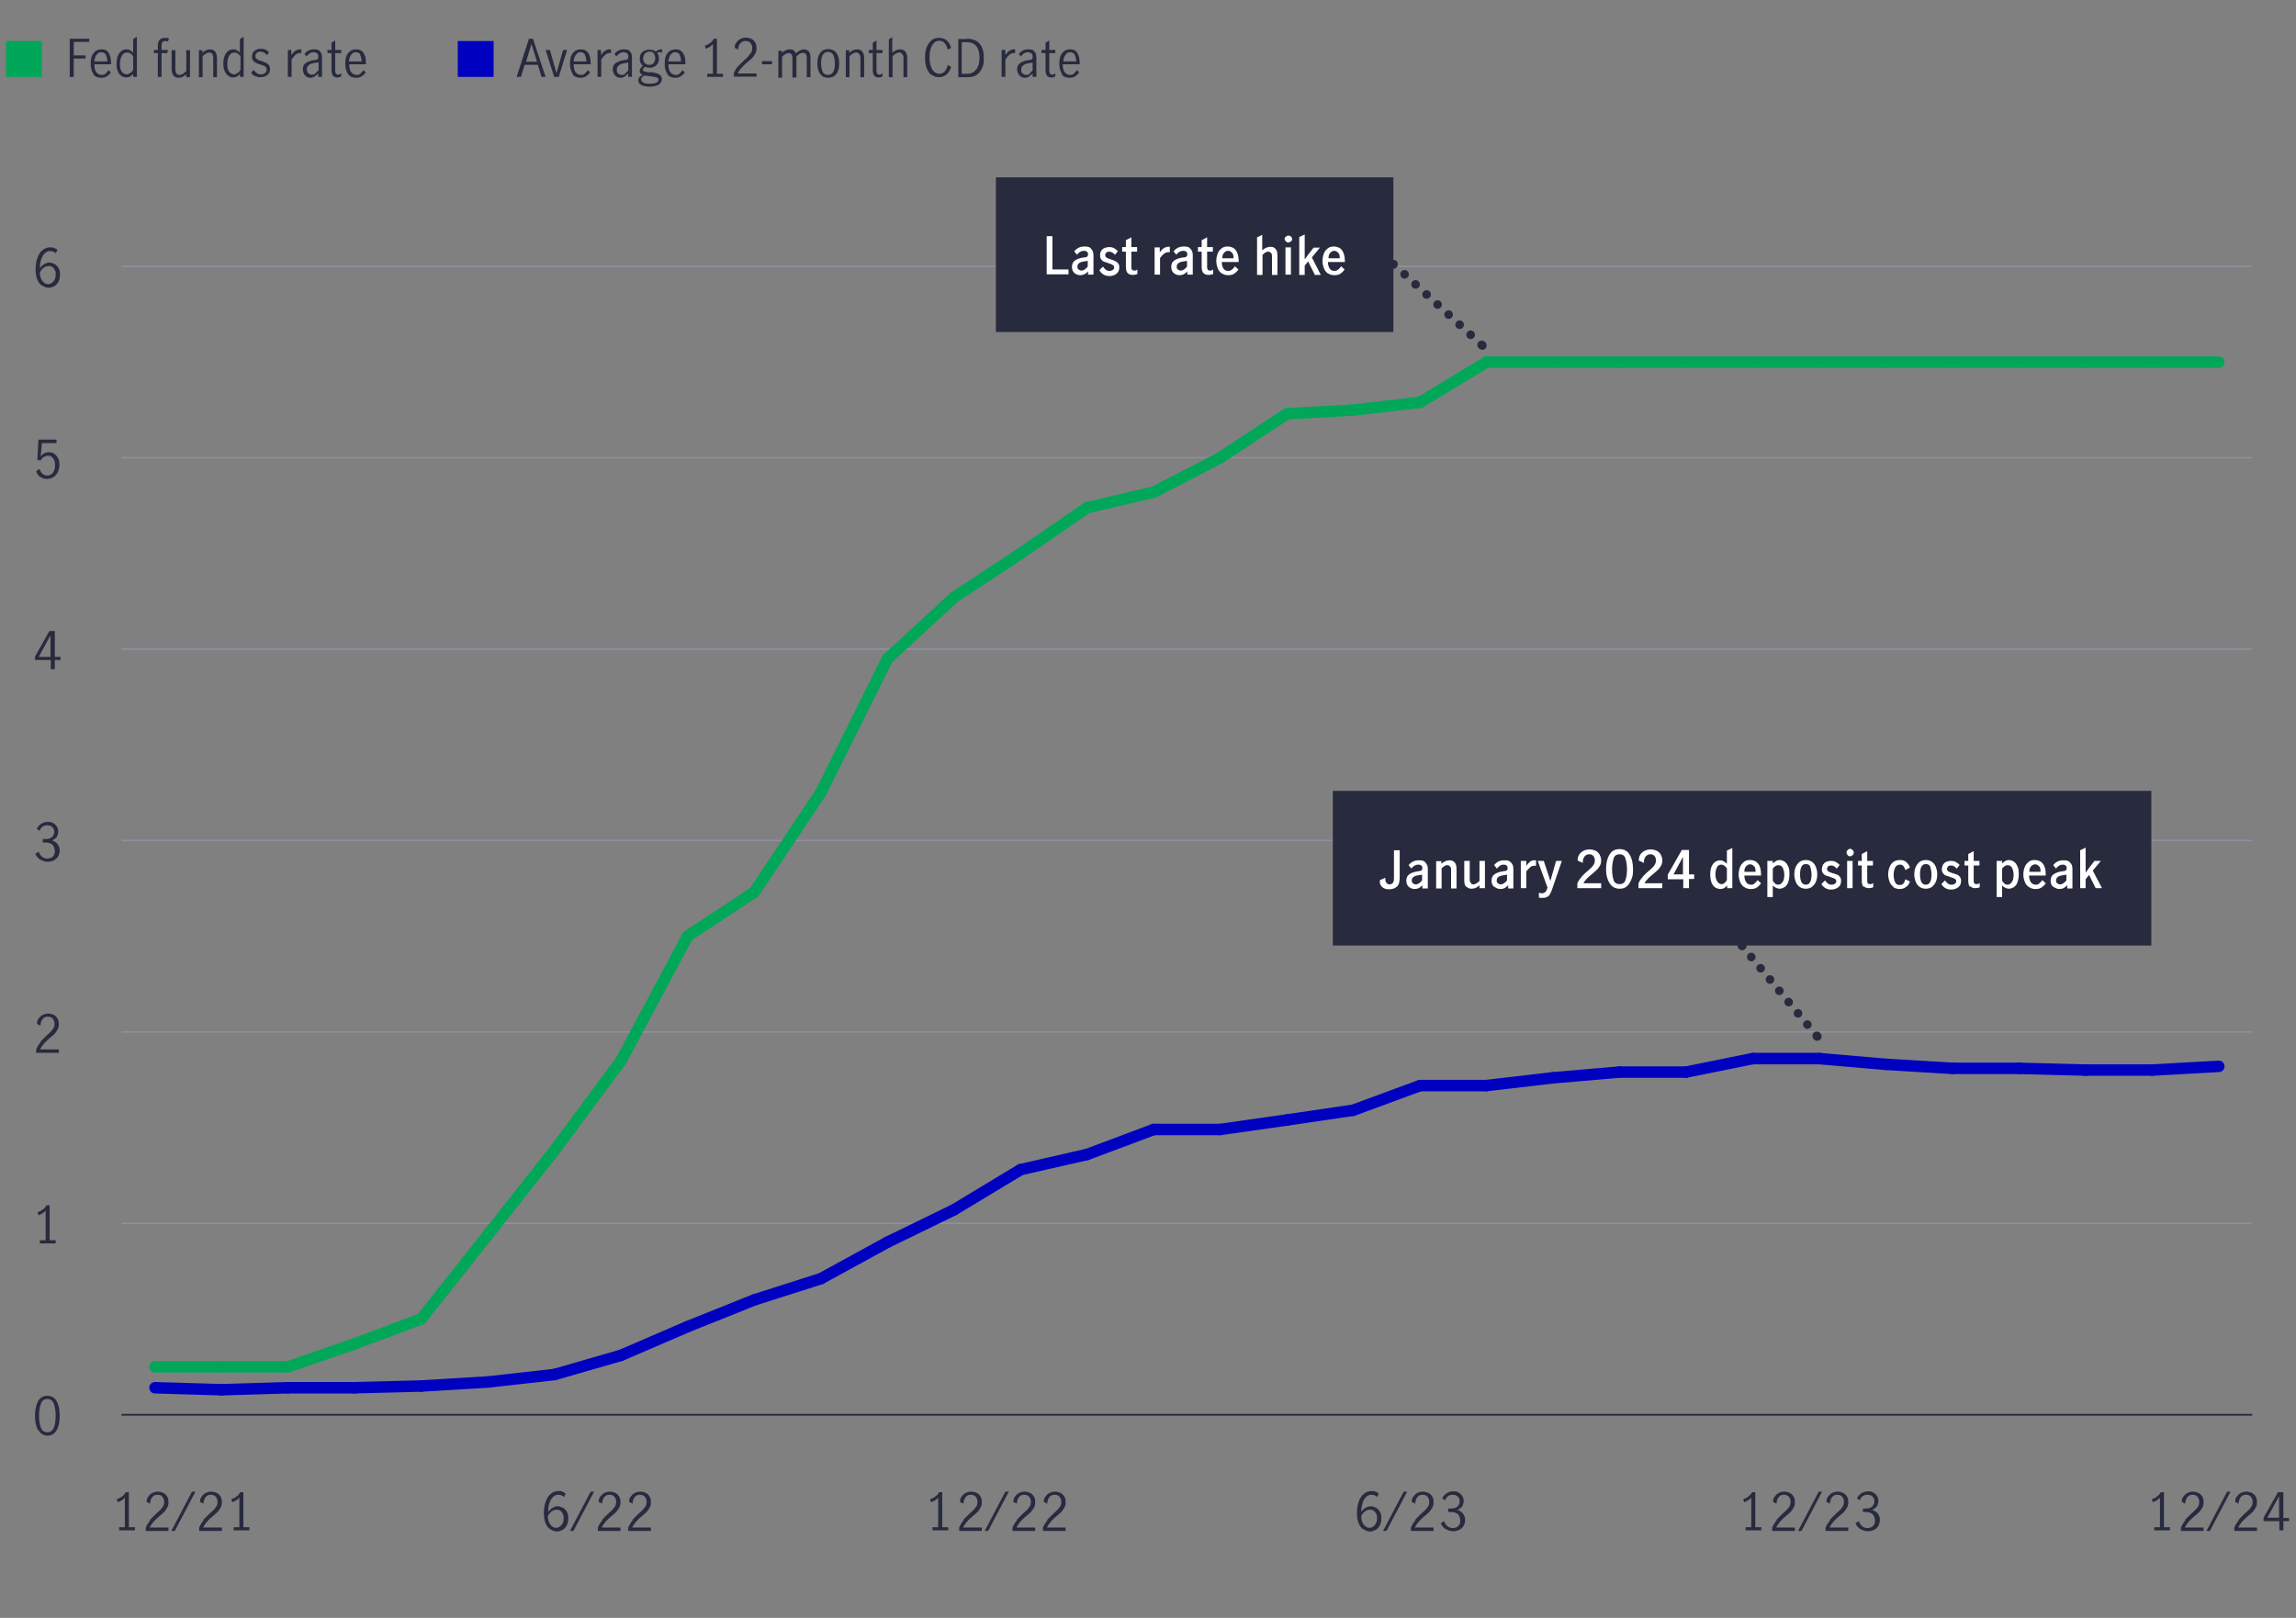 <?xml version="1.0" encoding="UTF-8"?>
<svg xmlns="http://www.w3.org/2000/svg" version="1.1" viewBox="0 0 800 563.8">
  <rect x="0" y="0" width="800" height="563.8" fill="#808080" stroke="none"/>
  <defs>
    <style>
      .cls-1, .cls-2, .cls-3, .cls-4, .cls-5, .cls-6, .cls-7, .cls-8, .cls-9, .cls-10 {
        fill: none;
      }

      .cls-2 {
        stroke-dasharray: 0 5.1 0 0;
      }

      .cls-2, .cls-3, .cls-4, .cls-5, .cls-6, .cls-7, .cls-8, .cls-9, .cls-10 {
        stroke-miterlimit: 10;
      }

      .cls-2, .cls-3, .cls-4, .cls-5, .cls-6, .cls-8, .cls-9 {
        stroke-linecap: round;
      }

      .cls-2, .cls-3, .cls-5, .cls-6, .cls-8 {
        stroke-width: 3px;
      }

      .cls-2, .cls-3, .cls-5, .cls-6, .cls-8, .cls-10 {
        stroke: #282b3e;
      }

      .cls-3 {
        stroke-dasharray: 0 0 0 5.1 0 0;
      }

      .cls-11 {
        fill: #00a758;
      }

      .cls-4 {
        stroke: #00a758;
      }

      .cls-4, .cls-9 {
        stroke-width: 4px;
      }

      .cls-5 {
        stroke-dasharray: 0 0 0 5.2 0 0;
      }

      .cls-12 {
        isolation: isolate;
      }

      .cls-6 {
        stroke-dasharray: 0 5.2 0 0;
      }

      .cls-13 {
        fill: #fff;
      }

      .cls-14 {
        fill: #0000c1;
      }

      .cls-7 {
        stroke: #8e90a2;
      }

      .cls-7, .cls-10 {
        stroke-width: .5px;
      }

      .cls-9 {
        stroke: #0000c1;
      }

      .cls-15 {
        fill: #282b3e;
      }
    </style>
  </defs>
  <!-- Generator: Adobe Illustrator 28.7.1, SVG Export Plug-In . SVG Version: 1.2.0 Build 142)  -->
  <g>
    <g id="barchart_line_left_axis">
      <path class="cls-11" d="M14.6,26.8H2.1v-12.5h12.5v12.5Z"/>
      <path class="cls-15" d="M24.3,13.5h6.8v1.1h-5.4v4.7h4.1v1.1h-4.1v6.4h-1.4v-13.3h0Z"/>
      <path class="cls-15" d="M32.6,25.8c-.7-.9-1-2.1-1-3.7s.3-2.8,1-3.6c.7-.9,1.6-1.3,2.8-1.3s2,.4,2.5,1.3.8,2,.8,3.4,0,.3,0,.5h-5.8c0,1.3.2,2.2.7,2.8.5.6,1.1.9,1.9.9s.9-.1,1.3-.5.8-.7,1-1.2l.8.8c-.3.6-.8,1-1.4,1.4-.6.4-1.2.5-2,.5-1.2,0-2.1-.4-2.8-1.3h0ZM36.9,19.1c-.3-.6-.9-.9-1.6-.9s-.9.1-1.3.5-.6.7-.8,1.2c-.2.5-.3,1-.3,1.5h4.5c0-.9-.2-1.6-.5-2.2h0Z"/>
      <path class="cls-15" d="M42.5,26.6c-.5-.3-1-.8-1.4-1.6s-.5-1.7-.5-2.8.2-2.1.5-2.8c.3-.8.8-1.3,1.3-1.7s1.1-.5,1.7-.5.8.1,1.2.3.8.5,1.1.9v-4.8l1.3-.8v14h-1.3v-1c-.4.4-.8.7-1.1.9-.4.2-.8.3-1.3.3s-1.1-.2-1.6-.5h0ZM45.5,25.4c.4-.3.7-.7.9-1.1v-4.6c-.2-.4-.5-.8-.9-1-.3-.3-.7-.4-1.2-.4-.8,0-1.5.4-1.9,1.2s-.6,1.7-.6,2.8.1,1.5.3,2c.2.6.5,1,.9,1.2.4.3.8.4,1.2.4s.8-.2,1.2-.5h0Z"/>
      <path class="cls-15" d="M53.6,18.5v-1.1h1.4v-1.6c0-.8.2-1.4.6-1.9.4-.4,1-.7,1.8-.7s.6,0,.8,0,.5.1.7.2l-.4,1.1c-.3-.2-.7-.2-1-.2-.8,0-1.2.5-1.2,1.4v1.7h2.2l-.2,1.1h-2v8.3h-1.3v-8.3h-1.4,0Z"/>
      <path class="cls-15" d="M60.5,26.4c-.4-.5-.7-1.2-.7-2.2v-6.7h1.3v6.7c0,.5.1.9.3,1.3.2.4.6.6,1.1.6s.8-.1,1.2-.4.8-.5,1.2-.9v-7.3h1.3v9.4h-1.3v-1c-.4.4-.9.7-1.3.9-.4.2-.9.3-1.4.3s-1.3-.2-1.7-.7h0Z"/>
      <path class="cls-15" d="M70.5,17.4v1c.4-.4.8-.7,1.3-.9s.9-.3,1.4-.3,1.3.2,1.7.7c.4.5.7,1.2.7,2.3v6.7h-1.3v-6.7c0-.5-.1-.9-.3-1.3-.2-.4-.6-.6-1.1-.6s-1.4.4-2.3,1.3v7.3h-1.3v-9.4h1.3,0Z"/>
      <path class="cls-15" d="M79.8,26.6c-.5-.3-1-.8-1.4-1.6s-.6-1.7-.6-2.8.2-2.1.5-2.8c.3-.8.8-1.3,1.3-1.7s1.1-.5,1.7-.5.8.1,1.2.3c.4.2.8.5,1.1.9v-4.8l1.3-.8v14h-1.3v-1c-.4.4-.8.7-1.1.9-.4.2-.8.3-1.3.3s-1.1-.2-1.6-.5h0ZM82.9,25.4c.4-.3.7-.7.9-1.1v-4.6c-.2-.4-.6-.8-.9-1s-.7-.4-1.2-.4c-.8,0-1.5.4-1.9,1.2s-.6,1.7-.6,2.8.1,1.5.3,2c.2.6.5,1,.9,1.2.4.3.8.4,1.2.4s.8-.2,1.2-.5h0Z"/>
      <path class="cls-15" d="M88.9,26.6c-.6-.3-1-.7-1.4-1.3l.9-.9c.3.4.7.8,1.1,1.1s.9.4,1.4.4,1-.1,1.4-.4.6-.7.6-1.2,0-.6-.3-.9c-.2-.2-.4-.4-.7-.5-.3-.1-.7-.3-1.2-.4-.6-.2-1.1-.4-1.5-.6-.4-.2-.7-.4-1-.8s-.4-.8-.4-1.4c0-.8.3-1.5.9-2,.6-.5,1.3-.7,2.2-.7s1.1.1,1.6.3.9.5,1.2,1l-.7.9c-.7-.8-1.4-1.2-2.2-1.2s-.9.1-1.3.4c-.3.3-.5.6-.5,1.1s0,.6.3.9c.2.2.4.4.7.5s.7.3,1.2.4c.6.2,1.1.4,1.5.6s.7.4,1,.8.4.8.4,1.4c0,.9-.3,1.5-.9,2s-1.4.8-2.3.8-1.3-.1-1.9-.4h0Z"/>
      <path class="cls-15" d="M101.5,17.4v1.8c.5-.7.9-1.2,1.4-1.5s1-.5,1.6-.5.3,0,.5,0v1.3c-.2,0-.4,0-.6,0-.5,0-.9.2-1.3.5s-.9.9-1.5,1.7v6.1h-1.3v-9.4h1.3,0Z"/>
      <path class="cls-15" d="M106.9,26.7c-.4-.2-.8-.5-1-1s-.4-.9-.4-1.5c0-1,.3-1.7,1-2.2.7-.5,1.7-.9,3.2-1.1.5,0,.9-.2,1-.3s.2-.4.2-.9-.1-.9-.4-1.1c-.3-.2-.7-.4-1.2-.4s-.9.1-1.4.4c-.4.3-.8.6-1.1,1.1l-.7-.9c.8-1.1,1.9-1.6,3.3-1.6s1.6.2,2.1.7c.5.5.7,1.2.7,2.1v6.8h-1.3v-1.2c-.5.5-.9.8-1.3,1.1-.4.2-.9.4-1.4.4s-.9-.1-1.4-.3h0ZM109.9,25.5c.4-.3.8-.7,1.1-1.1v-2.7h0l-1.2.2c-1,.1-1.8.4-2.2.8-.5.4-.7.9-.7,1.5s.2,1,.5,1.3.7.5,1.3.5.8-.1,1.3-.4Z"/>
      <path class="cls-15" d="M116,26.4c-.3-.4-.5-1.1-.5-2.1v-5.8h-1.4v-1.1h1.4v-2.5l1.3-.8v3.3h2.1v1.1h-2.1v6.1c0,.9.3,1.4,1,1.4s.7-.2,1.1-.5v1.1c-.4.3-.9.4-1.4.4s-1.2-.2-1.5-.6Z"/>
      <path class="cls-15" d="M121.3,25.8c-.7-.9-1-2.1-1-3.7s.3-2.8,1-3.6c.7-.9,1.6-1.3,2.8-1.3s2,.4,2.6,1.3.8,2,.8,3.4,0,.3,0,.5h-5.8c0,1.3.2,2.2.7,2.8.5.6,1.1.9,1.9.9s.9-.1,1.3-.5.8-.7,1-1.2l.8.8c-.3.6-.8,1-1.4,1.4-.6.4-1.2.5-2,.5-1.2,0-2.1-.4-2.8-1.3h0ZM125.6,19.1c-.3-.6-.9-.9-1.6-.9s-.9.1-1.3.5-.6.7-.8,1.2c-.2.5-.3,1-.3,1.5h4.4c0-.9-.2-1.6-.5-2.2h0Z"/>
      <path class="cls-14" d="M172,26.8h-12.5v-12.5h12.5v12.5Z"/>
      <path class="cls-15" d="M188.7,26.8l-1.3-4.2h-4.6l-1.3,4.2h-1.5l4.3-13.3h1.4l4.4,13.3h-1.5,0ZM183.2,21.5h3.9l-1.9-6.2h0l-1.9,6.2Z"/>
      <path class="cls-15" d="M190.2,17.4h1.4l2.3,8.1h0l2.3-8.1h1.4l-2.9,9.4h-1.6l-3-9.4h0Z"/>
      <path class="cls-15" d="M199.6,25.8c-.7-.9-1-2.1-1-3.7s.3-2.8,1-3.6c.7-.9,1.6-1.3,2.8-1.3s2,.4,2.6,1.3.8,2,.8,3.4,0,.3,0,.5h-5.9c0,1.3.2,2.2.7,2.8.5.6,1.1.9,1.9.9s.9-.1,1.3-.5.8-.7,1-1.2l.8.8c-.4.6-.8,1-1.4,1.4-.6.4-1.2.5-2,.5-1.2,0-2.1-.4-2.8-1.3h0ZM203.9,19.1c-.4-.6-.9-.9-1.6-.9s-.9.1-1.3.5-.6.7-.8,1.2c-.2.5-.3,1-.3,1.5h4.4c0-.9-.2-1.6-.5-2.2h0Z"/>
      <path class="cls-15" d="M209.4,17.4v1.8c.5-.7.9-1.2,1.4-1.5s1-.5,1.6-.5.3,0,.5,0v1.3c-.2,0-.4,0-.6,0-.5,0-.9.2-1.3.5s-.9.9-1.5,1.7v6.1h-1.3v-9.4h1.3,0Z"/>
      <path class="cls-15" d="M214.9,26.7c-.4-.2-.8-.5-1-1s-.4-.9-.4-1.5c0-1,.3-1.7,1-2.2s1.7-.9,3.2-1.1c.5,0,.9-.2,1-.3s.2-.4.2-.9-.1-.9-.4-1.1c-.3-.2-.7-.4-1.2-.4s-.9.1-1.4.4c-.4.3-.8.6-1.1,1.1l-.7-.9c.8-1.1,1.9-1.6,3.3-1.6s1.6.2,2.1.7c.5.5.7,1.2.7,2.1v6.8h-1.3v-1.2c-.5.5-.9.8-1.3,1.1s-.9.4-1.4.4-.9-.1-1.4-.3h0ZM217.8,25.6c.4-.3.8-.7,1.1-1.1v-2.7h0l-1.1.2c-1,.1-1.8.4-2.2.8-.5.4-.7.9-.7,1.5s.1,1,.5,1.3c.3.3.7.5,1.3.5s.8-.1,1.2-.4h0Z"/>
      <path class="cls-15" d="M230.1,18.1c-.3,0-.7.1-1.1.4.4.5.6,1.2.6,1.9s-.1,1.2-.4,1.7-.7.9-1.2,1.1c-.5.3-1.1.4-1.7.4s-1.1-.1-1.6-.3c-.5.4-.7.7-.7,1.1s.6.6,1.8.8h1.6c1,.2,1.8.4,2.4.8s.8.9.8,1.6-.4,1.5-1.1,1.9c-.8.4-1.8.7-3.1.7s-2.3-.2-3-.6-1-1-1-1.7.5-1.4,1.6-1.8c-.4-.1-.6-.3-.8-.5s-.3-.5-.3-.8,0-.6.2-.9c.2-.2.5-.6.9-1-.4-.3-.6-.6-.8-1s-.3-.9-.3-1.4.1-1.2.4-1.7.7-.9,1.2-1.1c.5-.3,1.1-.4,1.8-.4s1.6.2,2.2.7c.3-.3.6-.5.9-.6.3-.1.6-.2.9-.2h.4v1.1c-.1,0-.3,0-.4,0h0ZM225,26.2c-.6.2-1,.4-1.2.6s-.4.5-.4.9.3.8.8,1.1,1.3.4,2.2.4,1.5-.1,2.1-.3c.6-.2.9-.6.9-1.1s-.2-.7-.6-.8-1-.3-1.9-.4l-1.9-.2h0ZM227.7,22c.4-.4.6-1,.6-1.7s-.2-1.2-.5-1.7-.9-.6-1.5-.6-1.2.2-1.6.7c-.4.5-.6,1-.6,1.7s.2,1.2.6,1.6.9.6,1.5.6,1.2-.2,1.6-.6h0Z"/>
      <path class="cls-15" d="M232.6,25.8c-.7-.9-1-2.1-1-3.7s.3-2.8,1-3.6c.7-.9,1.6-1.3,2.8-1.3s2,.4,2.6,1.3.8,2,.8,3.4,0,.3,0,.5h-5.9c0,1.3.2,2.2.7,2.8.5.6,1.1.9,1.9.9s.9-.1,1.3-.5.8-.7,1-1.2l.8.8c-.4.6-.8,1-1.4,1.4-.6.4-1.2.5-2,.5-1.2,0-2.1-.4-2.8-1.3h0ZM236.9,19.1c-.4-.6-.9-.9-1.6-.9s-.9.1-1.3.5-.6.7-.8,1.2c-.2.5-.3,1-.3,1.5h4.4c0-.9-.2-1.6-.5-2.2h0Z"/>
      <path class="cls-15" d="M248.4,25.7v-10.3c-.6.7-1.4,1.2-2.5,1.6l-.3-1.1c.7-.2,1.3-.5,1.8-.9.6-.4,1-.9,1.3-1.5h1.1v12.2h2.1v1.1h-5.5v-1.1h2.1,0Z"/>
      <path class="cls-15" d="M257.2,23.1c.6-.7,1.4-1.4,2.3-2.3.6-.5,1.1-1,1.4-1.4s.6-.8.9-1.2c.2-.4.3-.9.3-1.4,0-.7-.2-1.3-.6-1.8s-1-.7-1.7-.7-1,.1-1.4.4c-.4.3-.7.7-.9,1.1-.2.5-.3,1-.3,1.5l-1.2-.6c0-.7.1-1.3.5-1.8s.8-1,1.4-1.3c.6-.3,1.3-.5,2-.5s1.4.2,2,.5,1,.8,1.3,1.3.4,1.2.4,1.9-.1,1.3-.4,1.8c-.3.5-.6,1-1,1.5-.4.4-1,.9-1.7,1.5-.9.7-1.5,1.4-2.1,2s-1,1.2-1.3,2h6.5v1.1h-7.9v-1.2c.4-1,.9-1.8,1.5-2.5h0Z"/>
      <path class="cls-15" d="M265.5,21.3h3.5v1.1h-3.5v-1.1Z"/>
      <path class="cls-15" d="M272.5,17.4v1c.4-.4.9-.7,1.3-.9.4-.2.9-.3,1.4-.3,1.1,0,1.8.5,2.1,1.4.5-.5,1-.8,1.4-1s.9-.4,1.4-.4,1.3.2,1.7.7c.4.5.6,1.2.6,2.2v6.8h-1.3v-6.8c0-.5-.1-.9-.3-1.2-.2-.4-.6-.5-1-.5-.7,0-1.5.4-2.3,1.3v7.3h-1.4v-6.8c0-.5-.1-.9-.3-1.2-.2-.4-.6-.5-1-.5-.7,0-1.5.4-2.3,1.3v7.3h-1.3v-9.4h1.3,0Z"/>
      <path class="cls-15" d="M285.8,25.8c-.7-.9-1-2.1-1-3.7s.3-2.8,1-3.7,1.6-1.3,2.8-1.3,2.1.4,2.8,1.3,1,2.1,1,3.7-.3,2.8-1,3.7-1.6,1.3-2.8,1.3-2.1-.4-2.8-1.3ZM290.4,24.9c.4-.8.5-1.7.5-2.8s-.2-2-.5-2.8-1-1.2-1.9-1.2-1.5.4-1.9,1.2-.5,1.7-.5,2.8.2,2,.5,2.8,1,1.2,1.9,1.2,1.5-.4,1.9-1.2Z"/>
      <path class="cls-15" d="M295.9,17.4v1c.4-.4.9-.7,1.3-.9s.9-.3,1.5-.3,1.3.2,1.7.7.7,1.2.7,2.3v6.7h-1.3v-6.7c0-.5-.1-.9-.4-1.3s-.6-.6-1.1-.6-1.5.4-2.3,1.3v7.3h-1.3v-9.4h1.3,0Z"/>
      <path class="cls-15" d="M304.6,26.4c-.3-.4-.5-1.1-.5-2.1v-5.8h-1.4v-1.1h1.4v-2.5l1.3-.8v3.3h2.1v1.1h-2.1v6.1c0,.9.3,1.4,1,1.4s.7-.2,1.1-.5v1.1c-.4.3-.9.4-1.4.4s-1.2-.2-1.5-.6Z"/>
      <path class="cls-15" d="M310.9,12.8v5.6c.4-.4.9-.7,1.3-.9s.9-.3,1.5-.3,1.3.2,1.7.7.7,1.2.7,2.3v6.7h-1.3v-6.7c0-.5-.1-.9-.4-1.3s-.6-.6-1.1-.6-1.5.4-2.3,1.3v7.3h-1.3v-13.2l1.3-.8h0Z"/>
      <path class="cls-15" d="M324.6,26.2c-.8-.6-1.3-1.4-1.7-2.4-.4-1-.6-2.3-.6-3.7s.2-2.7.6-3.7,1-1.8,1.7-2.4,1.6-.8,2.6-.8,2,.3,2.7.9c.7.6,1.2,1.5,1.5,2.6l-1.2.6c-.2-.9-.5-1.6-1-2.2-.5-.6-1.1-.9-1.9-.9s-1.3.2-1.8.7c-.5.5-.9,1.1-1.2,2s-.4,1.9-.4,3.1.1,2.1.4,3,.7,1.6,1.2,2c.5.5,1.1.7,1.8.7s1.4-.3,1.9-.9.9-1.3,1-2.2l1.2.7c-.3,1.1-.8,1.9-1.5,2.6-.7.6-1.6,1-2.7,1s-1.9-.3-2.6-.9h0Z"/>
      <path class="cls-15" d="M336.9,13.5c2,0,3.5.6,4.5,1.8,1,1.2,1.4,2.8,1.4,4.9s-.2,2.5-.6,3.5c-.4,1-1.1,1.8-1.9,2.4-.9.6-1.9.8-3.2.8h-3.2v-13.3h3.1,0ZM340.2,24.2c.7-1,1.1-2.4,1.1-4.1s-.4-3.1-1.1-4c-.7-.9-1.8-1.4-3.3-1.4h-1.8v11h1.8c1.4,0,2.5-.5,3.2-1.5h0Z"/>
      <path class="cls-15" d="M350.3,17.4v1.8c.5-.7.9-1.2,1.4-1.5s1-.5,1.5-.5.3,0,.5,0v1.3c-.2,0-.4,0-.6,0-.5,0-.9.2-1.3.5s-.9.9-1.5,1.7v6.1h-1.3v-9.4h1.3,0Z"/>
      <path class="cls-15" d="M355.8,26.7c-.4-.2-.8-.5-1-1s-.4-.9-.4-1.5c0-1,.3-1.7,1-2.2s1.7-.9,3.2-1.1c.5,0,.9-.2,1-.3s.2-.4.2-.9-.1-.9-.4-1.1c-.3-.2-.7-.4-1.2-.4s-1,.1-1.4.4c-.4.3-.8.6-1.1,1.1l-.7-.9c.8-1.1,1.9-1.6,3.3-1.6s1.6.2,2.1.7c.5.5.7,1.2.7,2.1v6.8h-1.3v-1.2c-.5.5-.9.8-1.3,1.1s-.9.4-1.4.4-1-.1-1.4-.3h0ZM358.7,25.6c.4-.3.8-.7,1.1-1.1v-2.7h0l-1.1.2c-1,.1-1.8.4-2.2.8-.5.4-.7.9-.7,1.5s.1,1,.5,1.3.7.5,1.3.5.8-.1,1.2-.4h0Z"/>
      <path class="cls-15" d="M364.8,26.4c-.3-.4-.5-1.1-.5-2.1v-5.8h-1.4v-1.1h1.4v-2.5l1.3-.8v3.3h2.1v1.1h-2.1v6.1c0,.9.3,1.4,1,1.4s.7-.2,1.1-.5v1.1c-.4.3-.9.4-1.4.4s-1.2-.2-1.5-.6Z"/>
      <path class="cls-15" d="M370.1,25.8c-.7-.9-1-2.1-1-3.7s.3-2.8,1-3.6c.7-.9,1.6-1.3,2.8-1.3s2,.4,2.5,1.3.8,2,.8,3.4,0,.3,0,.5h-5.9c0,1.3.2,2.2.7,2.8.5.6,1.1.9,1.9.9s.9-.1,1.3-.5.8-.7,1-1.2l.8.8c-.4.6-.8,1-1.4,1.4-.6.4-1.2.5-2,.5-1.2,0-2.1-.4-2.8-1.3h0ZM374.5,19.1c-.4-.6-.9-.9-1.6-.9s-.9.1-1.3.5-.6.7-.8,1.2c-.2.5-.3,1-.3,1.5h4.5c0-.9-.2-1.6-.5-2.2h0Z"/>
      <line class="cls-1" x1="77.2" y1="467" x2="54" y2="465"/>
      <line class="cls-1" x1="100.4" y1="465" x2="77.2" y2="467"/>
      <line class="cls-1" x1="146.8" y1="463" x2="123.6" y2="465"/>
      <line class="cls-1" x1="170" y1="459" x2="146.8" y2="463"/>
      <line class="cls-1" x1="193.2" y1="451" x2="170" y2="459"/>
      <line class="cls-1" x1="216.4" y1="430.9" x2="193.2" y2="451"/>
      <line class="cls-1" x1="239.6" y1="400.9" x2="216.4" y2="430.9"/>
      <line class="cls-1" x1="262.8" y1="372.9" x2="239.6" y2="400.9"/>
      <line class="cls-1" x1="286" y1="350.9" x2="262.8" y2="372.9"/>
      <line class="cls-1" x1="309.2" y1="312.9" x2="286" y2="350.9"/>
      <line class="cls-1" x1="332.4" y1="278.9" x2="309.2" y2="312.9"/>
      <line class="cls-1" x1="355.6" y1="236.9" x2="332.4" y2="278.9"/>
      <line class="cls-1" x1="378.8" y1="220.9" x2="355.6" y2="236.9"/>
      <line class="cls-1" x1="402" y1="194.9" x2="378.8" y2="220.9"/>
      <line class="cls-1" x1="448.4" y1="184.9" x2="425.2" y2="194.9"/>
      <line class="cls-1" x1="471.5" y1="174.9" x2="448.4" y2="184.9"/>
      <line class="cls-1" x1="494.8" y1="148.9" x2="471.5" y2="174.9"/>
      <line class="cls-1" x1="541.1" y1="140.9" x2="517.9" y2="148.9"/>
      <line class="cls-1" x1="564.3" y1="134.9" x2="541.1" y2="140.9"/>
      <line class="cls-1" x1="610.7" y1="120.8" x2="587.5" y2="134.9"/>
      <line class="cls-1" x1="657.1" y1="126.8" x2="633.9" y2="120.8"/>
      <line class="cls-1" x1="680.3" y1="130.9" x2="657.1" y2="126.8"/>
      <line class="cls-1" x1="726.7" y1="132.9" x2="703.5" y2="130.9"/>
      <line class="cls-1" x1="773.1" y1="128.9" x2="749.9" y2="132.9"/>
      <g class="cls-12">
        <g class="cls-12">
          <path class="cls-15" d="M752.6,532.2v-10.3c-.6.7-1.4,1.2-2.5,1.6l-.3-1.1c.7-.2,1.3-.5,1.8-.9s1-.9,1.3-1.5h1.1v12.2h2.1v1.1h-5.5v-1.1h2.1Z"/>
          <path class="cls-15" d="M761.4,529.6c.6-.7,1.4-1.4,2.3-2.3.6-.5,1.1-1,1.4-1.3s.6-.8.9-1.2c.2-.4.3-.9.3-1.4,0-.7-.2-1.3-.6-1.8s-1-.7-1.7-.7-1,.1-1.4.4-.7.7-.9,1.2c-.2.5-.3,1-.3,1.5l-1.2-.6c0-.7.1-1.3.5-1.8s.8-1,1.4-1.3c.6-.3,1.3-.5,2-.5s1.4.2,2,.5c.6.3,1,.8,1.3,1.3s.4,1.2.4,1.9-.1,1.3-.4,1.8-.6,1-1,1.5c-.4.4-1,.9-1.7,1.5-.9.7-1.5,1.4-2.1,2-.5.6-1,1.3-1.3,2h6.5v1.2h-7.9v-1.2c.4-.9.9-1.8,1.5-2.4Z"/>
          <path class="cls-15" d="M776,519.8h1.2l-7.2,13.7h-1.2l7.2-13.7Z"/>
          <path class="cls-15" d="M780,529.6c.6-.7,1.4-1.4,2.3-2.3.6-.5,1.1-1,1.4-1.3s.6-.8.9-1.2c.2-.4.3-.9.3-1.4,0-.7-.2-1.3-.6-1.8s-1-.7-1.7-.7-1,.1-1.4.4-.7.7-.9,1.2c-.2.5-.3,1-.3,1.5l-1.2-.6c0-.7.1-1.3.5-1.8s.8-1,1.4-1.3c.6-.3,1.3-.5,2-.5s1.4.2,2,.5c.6.3,1,.8,1.3,1.3s.4,1.2.4,1.9-.1,1.3-.4,1.8-.6,1-1,1.5c-.4.4-1,.9-1.7,1.5-.9.7-1.5,1.4-2.1,2-.5.6-1,1.3-1.3,2h6.5v1.2h-7.9v-1.2c.4-.9.9-1.8,1.5-2.4Z"/>
          <path class="cls-15" d="M794.1,530.1h-5.4v-1.2l5-8.9h1.9v9h2v1.1h-2v3.2h-1.4v-3.2ZM794.1,528.9v-7.5h0l-4.1,7.5h4.1Z"/>
        </g>
      </g>
      <g class="cls-12">
        <g class="cls-12">
          <path class="cls-15" d="M610.2,532.2v-10.3c-.6.7-1.4,1.2-2.5,1.6l-.3-1.1c.7-.2,1.3-.5,1.8-.9s1-.9,1.3-1.5h1.1v12.2h2.1v1.1h-5.5v-1.1h2.1Z"/>
          <path class="cls-15" d="M619,529.6c.6-.7,1.4-1.4,2.3-2.3.6-.5,1.1-1,1.4-1.3s.6-.8.9-1.2c.2-.4.3-.9.3-1.4,0-.7-.2-1.3-.6-1.8s-1-.7-1.7-.7-1,.1-1.4.4-.7.7-.9,1.2c-.2.5-.3,1-.3,1.5l-1.2-.6c0-.7.1-1.3.5-1.8s.8-1,1.4-1.3c.6-.3,1.3-.5,2-.5s1.4.2,2,.5c.6.3,1,.8,1.3,1.3s.4,1.2.4,1.9-.1,1.3-.4,1.8-.6,1-1,1.5c-.4.4-1,.9-1.7,1.5-.9.7-1.5,1.4-2.1,2-.5.6-1,1.3-1.3,2h6.5v1.2h-7.9v-1.2c.4-.9.9-1.8,1.5-2.4Z"/>
          <path class="cls-15" d="M633.7,519.8h1.2l-7.2,13.7h-1.2l7.2-13.7Z"/>
          <path class="cls-15" d="M637.6,529.6c.6-.7,1.4-1.4,2.3-2.3.6-.5,1.1-1,1.4-1.3s.6-.8.9-1.2c.2-.4.3-.9.3-1.4,0-.7-.2-1.3-.6-1.8s-1-.7-1.7-.7-1,.1-1.4.4-.7.7-.9,1.2c-.2.5-.3,1-.3,1.5l-1.2-.6c0-.7.1-1.3.5-1.8s.8-1,1.4-1.3c.6-.3,1.3-.5,2-.5s1.4.2,2,.5c.6.3,1,.8,1.3,1.3s.4,1.2.4,1.9-.1,1.3-.4,1.8-.6,1-1,1.5c-.4.4-1,.9-1.7,1.5-.9.7-1.5,1.4-2.1,2-.5.6-1,1.3-1.3,2h6.5v1.2h-7.9v-1.2c.4-.9.9-1.8,1.5-2.4Z"/>
          <path class="cls-15" d="M648.1,532.8c-.7-.5-1.3-1.2-1.6-2l1.2-.7c.2.7.6,1.3,1.1,1.7.5.4,1.1.7,1.8.7s1.5-.2,2-.7c.5-.5.7-1.1.7-1.9s-.3-1.8-.9-2.3c-.6-.5-1.4-.7-2.5-.7s-.6,0-.8,0v-1.2c.3,0,.6,0,1,0,.9,0,1.7-.2,2.2-.7.5-.5.8-1.1.8-1.8s-.2-1.3-.7-1.7c-.4-.4-1-.6-1.8-.6s-1.1.2-1.6.5-.8.8-.9,1.4l-1.1-.6c.3-.7.8-1.3,1.5-1.8.7-.4,1.5-.7,2.4-.7s1.3.1,1.8.4c.5.3,1,.7,1.3,1.2.3.5.5,1.1.5,1.7s-.2,1.4-.5,1.9c-.4.5-.9.9-1.7,1.3.9.2,1.5.7,2,1.3s.7,1.3.7,2.1-.2,1.5-.5,2.1c-.4.6-.9,1.1-1.5,1.4s-1.3.5-2.1.5-1.8-.2-2.5-.7Z"/>
        </g>
      </g>
      <g class="cls-12">
        <g class="cls-12">
          <path class="cls-15" d="M475,532.9c-.7-.4-1.2-1.1-1.6-2.1-.4-.9-.6-2.1-.6-3.5s.2-3,.7-4.2c.4-1.1,1-2,1.8-2.6s1.6-.9,2.5-.9,1,0,1.4.2c.5.1.8.4,1.2.7l-.6,1.2c-.5-.6-1.2-.8-2-.8s-1.1.2-1.6.6c-.5.4-1,1-1.3,1.9s-.6,2-.6,3.4c.5-.6,1-1.1,1.6-1.4s1.1-.5,1.7-.5,1.2.2,1.8.5c.6.3,1,.8,1.4,1.4.4.6.5,1.4.5,2.3s-.2,1.9-.6,2.6c-.4.7-.9,1.2-1.5,1.5-.6.3-1.2.5-1.8.5s-1.5-.2-2.1-.7ZM478.4,532c.4-.2.7-.6,1-1.1s.4-1.1.4-1.9,0-1-.3-1.4c-.2-.5-.4-.8-.8-1.1s-.8-.4-1.3-.4-1.3.2-1.8.6c-.5.4-1,1-1.3,1.6,0,1,.2,1.8.5,2.4.3.6.7,1,1.1,1.3s.8.4,1.3.4.8-.1,1.2-.4Z"/>
          <path class="cls-15" d="M489.1,519.8h1.2l-7.2,13.7h-1.2l7.2-13.7Z"/>
          <path class="cls-15" d="M493.1,529.6c.6-.7,1.4-1.4,2.3-2.3.6-.5,1.1-1,1.4-1.3s.6-.8.9-1.2c.2-.4.3-.9.3-1.4,0-.7-.2-1.3-.6-1.8s-1-.7-1.7-.7-1,.1-1.4.4-.7.7-.9,1.2c-.2.5-.3,1-.3,1.5l-1.2-.6c0-.7.1-1.3.5-1.8s.8-1,1.4-1.3c.6-.3,1.3-.5,2-.5s1.4.2,2,.5c.6.3,1,.8,1.3,1.3s.4,1.2.4,1.9-.1,1.3-.4,1.8-.6,1-1,1.5c-.4.4-1,.9-1.7,1.5-.9.7-1.5,1.4-2.1,2-.5.6-1,1.3-1.3,2h6.5v1.2h-7.9v-1.2c.4-.9.9-1.8,1.5-2.4Z"/>
          <path class="cls-15" d="M503.6,532.8c-.7-.5-1.3-1.2-1.6-2l1.2-.7c.2.7.6,1.3,1.1,1.7.5.4,1.1.7,1.8.7s1.5-.2,2-.7c.5-.5.7-1.1.7-1.9s-.3-1.8-.9-2.3-1.4-.7-2.5-.7-.6,0-.8,0v-1.2c.3,0,.6,0,1,0,.9,0,1.7-.2,2.2-.7s.8-1.1.8-1.8-.2-1.3-.7-1.7-1-.6-1.8-.6-1.1.2-1.6.5c-.5.4-.8.8-.9,1.4l-1.1-.6c.3-.7.8-1.3,1.5-1.8s1.5-.7,2.4-.7,1.3.1,1.8.4c.5.3,1,.7,1.3,1.2.3.5.5,1.1.5,1.7s-.2,1.4-.5,1.9c-.4.5-.9.9-1.7,1.3.9.2,1.5.7,2,1.3.4.6.7,1.3.7,2.1s-.2,1.5-.5,2.1c-.4.6-.9,1.1-1.5,1.4s-1.3.5-2.1.5-1.8-.2-2.5-.7Z"/>
        </g>
      </g>
      <g class="cls-12">
        <g class="cls-12">
          <path class="cls-15" d="M326.9,532.2v-10.3c-.6.7-1.4,1.2-2.5,1.6l-.3-1.1c.7-.2,1.3-.5,1.8-.9.6-.4,1-.9,1.3-1.5h1.1v12.2h2.1v1.1h-5.5v-1.1h2.1Z"/>
          <path class="cls-15" d="M335.7,529.6c.6-.7,1.4-1.4,2.3-2.3.6-.5,1.1-1,1.4-1.3.3-.4.6-.8.9-1.2.2-.4.3-.9.3-1.4,0-.7-.2-1.3-.6-1.8s-1-.7-1.7-.7-1,.1-1.4.4c-.4.3-.7.7-.9,1.2-.2.5-.3,1-.3,1.5l-1.2-.6c0-.7.1-1.3.5-1.8s.8-1,1.4-1.3c.6-.3,1.3-.5,2-.5s1.4.2,2,.5c.6.3,1,.8,1.3,1.3s.4,1.2.4,1.9-.1,1.3-.4,1.8c-.3.5-.6,1-1,1.5-.4.4-1,.9-1.7,1.5-.9.7-1.5,1.4-2.1,2-.5.6-1,1.3-1.3,2h6.5v1.2h-7.9v-1.2c.4-.9.9-1.8,1.5-2.4Z"/>
          <path class="cls-15" d="M350.3,519.8h1.2l-7.2,13.7h-1.2l7.2-13.7Z"/>
          <path class="cls-15" d="M354.3,529.6c.6-.7,1.4-1.4,2.3-2.3.6-.5,1.1-1,1.4-1.3.3-.4.6-.8.9-1.2.2-.4.3-.9.3-1.4,0-.7-.2-1.3-.6-1.8s-1-.7-1.7-.7-1,.1-1.4.4c-.4.3-.7.7-.9,1.2-.2.5-.3,1-.3,1.5l-1.2-.6c0-.7.1-1.3.5-1.8s.8-1,1.4-1.3c.6-.3,1.3-.5,2-.5s1.4.2,2,.5c.6.3,1,.8,1.3,1.3s.4,1.2.4,1.9-.1,1.3-.4,1.8c-.3.5-.6,1-1,1.5-.4.4-1,.9-1.7,1.5-.9.7-1.5,1.4-2.1,2-.5.6-1,1.3-1.3,2h6.5v1.2h-7.9v-1.2c.4-.9.9-1.8,1.5-2.4Z"/>
          <path class="cls-15" d="M364.9,529.6c.6-.7,1.4-1.4,2.3-2.3.6-.5,1.1-1,1.4-1.3.3-.4.6-.8.9-1.2.2-.4.3-.9.3-1.4,0-.7-.2-1.3-.6-1.8s-1-.7-1.7-.7-1,.1-1.4.4c-.4.3-.7.7-.9,1.2-.2.5-.3,1-.3,1.5l-1.2-.6c0-.7.1-1.3.5-1.8s.8-1,1.4-1.3c.6-.3,1.3-.5,2-.5s1.4.2,2,.5c.6.3,1,.8,1.3,1.3s.4,1.2.4,1.9-.1,1.3-.4,1.8c-.3.5-.6,1-1,1.5-.4.4-1,.9-1.7,1.5-.9.7-1.5,1.4-2.1,2-.5.6-1,1.3-1.3,2h6.5v1.2h-7.9v-1.2c.4-.9.9-1.8,1.5-2.4Z"/>
        </g>
      </g>
      <g class="cls-12">
        <g class="cls-12">
          <path class="cls-15" d="M191.7,532.9c-.7-.4-1.2-1.1-1.6-2.1-.4-.9-.6-2.1-.6-3.5s.2-3,.7-4.2c.4-1.1,1-2,1.8-2.6s1.6-.9,2.5-.9,1,0,1.4.2c.4.1.8.4,1.2.7l-.6,1.2c-.5-.6-1.2-.8-2-.8s-1.1.2-1.6.6c-.5.4-1,1-1.3,1.9-.4.9-.6,2-.6,3.4.5-.6,1-1.1,1.6-1.4.5-.3,1.1-.5,1.7-.5s1.2.2,1.8.5,1,.8,1.4,1.4c.4.6.5,1.4.5,2.3s-.2,1.9-.6,2.6c-.4.7-.9,1.2-1.5,1.5-.6.3-1.2.5-1.8.5s-1.5-.2-2.1-.7ZM195,532c.4-.2.7-.6,1-1.1s.4-1.1.4-1.9,0-1-.3-1.4c-.2-.5-.4-.8-.8-1.1-.4-.3-.8-.4-1.3-.4s-1.3.2-1.8.6c-.5.4-1,1-1.3,1.6,0,1,.2,1.8.5,2.4.3.6.7,1,1.1,1.3.4.3.8.4,1.3.4s.8-.1,1.2-.4Z"/>
          <path class="cls-15" d="M205.8,519.8h1.2l-7.2,13.7h-1.2l7.2-13.7Z"/>
          <path class="cls-15" d="M209.8,529.6c.6-.7,1.4-1.4,2.3-2.3.6-.5,1.1-1,1.4-1.3.3-.4.6-.8.9-1.2.2-.4.3-.9.3-1.4,0-.7-.2-1.3-.6-1.8s-1-.7-1.7-.7-1,.1-1.4.4c-.4.3-.7.7-.9,1.2-.2.5-.3,1-.3,1.5l-1.2-.6c0-.7.1-1.3.5-1.8s.8-1,1.4-1.3c.6-.3,1.3-.5,2-.5s1.4.2,2,.5c.6.3,1,.8,1.3,1.3s.4,1.2.4,1.9-.1,1.3-.4,1.8c-.3.5-.6,1-1,1.5-.4.4-1,.9-1.7,1.5-.9.7-1.5,1.4-2.1,2-.5.6-1,1.3-1.3,2h6.5v1.2h-7.9v-1.2c.4-.9.9-1.8,1.5-2.4Z"/>
          <path class="cls-15" d="M220.4,529.6c.6-.7,1.4-1.4,2.3-2.3.6-.5,1.1-1,1.4-1.3.3-.4.6-.8.9-1.2.2-.4.3-.9.3-1.4,0-.7-.2-1.3-.6-1.8s-1-.7-1.7-.7-1,.1-1.4.4c-.4.3-.7.7-.9,1.2-.2.5-.3,1-.3,1.5l-1.2-.6c0-.7.1-1.3.5-1.8s.8-1,1.4-1.3c.6-.3,1.3-.5,2-.5s1.4.2,2,.5c.6.3,1,.8,1.3,1.3s.4,1.2.4,1.9-.1,1.3-.4,1.8c-.3.5-.6,1-1,1.5-.4.4-1,.9-1.7,1.5-.9.7-1.5,1.4-2.1,2-.5.6-1,1.3-1.3,2h6.5v1.2h-7.9v-1.2c.4-.9.9-1.8,1.5-2.4Z"/>
        </g>
      </g>
      <g class="cls-12">
        <g class="cls-12">
          <path class="cls-15" d="M43.5,532.2v-10.3c-.6.7-1.4,1.2-2.5,1.6l-.3-1.1c.7-.2,1.3-.5,1.8-.9.6-.4,1-.9,1.3-1.5h1.1v12.2h2.1v1.1h-5.5v-1.1h2.1Z"/>
          <path class="cls-15" d="M52.3,529.6c.6-.7,1.4-1.4,2.3-2.3.6-.5,1.1-1,1.4-1.3.3-.4.6-.8.9-1.2.2-.4.3-.9.3-1.4,0-.7-.2-1.3-.6-1.8s-1-.7-1.7-.7-1,.1-1.4.4c-.4.3-.7.7-.9,1.2-.2.5-.3,1-.3,1.5l-1.2-.6c0-.7.1-1.3.5-1.8s.8-1,1.4-1.3c.6-.3,1.3-.5,2-.5s1.4.2,2,.5c.6.3,1,.8,1.3,1.3s.4,1.2.4,1.9-.1,1.3-.4,1.8c-.3.5-.6,1-1,1.5-.4.4-1,.9-1.7,1.5-.9.7-1.5,1.4-2.1,2-.5.6-1,1.3-1.3,2h6.5v1.2h-7.9v-1.2c.4-.9.9-1.8,1.5-2.4Z"/>
          <path class="cls-15" d="M66.9,519.8h1.2l-7.2,13.7h-1.2l7.2-13.7Z"/>
          <path class="cls-15" d="M70.9,529.6c.6-.7,1.4-1.4,2.3-2.3.6-.5,1.1-1,1.4-1.3.3-.4.6-.8.9-1.2.2-.4.3-.9.3-1.4,0-.7-.2-1.3-.6-1.8s-1-.7-1.7-.7-1,.1-1.4.4c-.4.3-.7.7-.9,1.2-.2.5-.3,1-.3,1.5l-1.2-.6c0-.7.1-1.3.5-1.8s.8-1,1.4-1.3c.6-.3,1.3-.5,2-.5s1.4.2,2,.5c.6.3,1,.8,1.3,1.3s.4,1.2.4,1.9-.1,1.3-.4,1.8c-.3.5-.6,1-1,1.5-.4.4-1,.9-1.7,1.5-.9.7-1.5,1.4-2.1,2-.5.6-1,1.3-1.3,2h6.5v1.2h-7.9v-1.2c.4-.9.9-1.8,1.5-2.4Z"/>
          <path class="cls-15" d="M83.4,532.2v-10.3c-.6.7-1.4,1.2-2.5,1.6l-.3-1.1c.7-.2,1.3-.5,1.8-.9.6-.4,1-.9,1.3-1.5h1.1v12.2h2.1v1.1h-5.5v-1.1h2.1Z"/>
        </g>
      </g>
      <line class="cls-10" x1="42.4" y1="493" x2="784.7" y2="493"/>
      <g class="cls-12">
        <g class="cls-12">
          <path class="cls-15" d="M13.2,498.3c-.7-1.3-1-3-1-4.9s.3-3.6,1-5c.7-1.3,1.8-2,3.3-2s2.6.7,3.3,2c.7,1.3,1,3,1,5s-.3,3.6-1,4.9c-.7,1.3-1.8,2-3.2,2s-2.6-.7-3.2-2ZM18.8,497.4c.4-1.2.6-2.5.6-4s-.2-2.9-.6-4.1c-.4-1.2-1.2-1.8-2.3-1.8s-1.9.6-2.3,1.8c-.4,1.2-.6,2.5-.6,4.1s.2,2.8.6,4,1.2,1.7,2.3,1.7,1.9-.6,2.3-1.7Z"/>
        </g>
      </g>
      <g class="cls-12">
        <g class="cls-12">
          <path class="cls-15" d="M15.9,432.2v-10.3c-.6.7-1.4,1.2-2.5,1.6l-.3-1.1c.7-.2,1.3-.5,1.8-.9.6-.4,1-.9,1.3-1.5h1.1v12.2h2.1v1.1h-5.5v-1.1h2.1Z"/>
        </g>
      </g>
      <g class="cls-12">
        <g class="cls-12">
          <path class="cls-15" d="M14.1,363c.6-.7,1.4-1.4,2.3-2.3.6-.5,1.1-1,1.4-1.3.3-.4.6-.8.9-1.2.2-.4.3-.9.3-1.4,0-.7-.2-1.3-.6-1.8s-1-.7-1.7-.7-1,.1-1.4.4c-.4.3-.7.7-.9,1.2-.2.5-.3,1-.3,1.5l-1.2-.6c0-.7.1-1.3.5-1.8s.8-1,1.4-1.3c.6-.3,1.3-.5,2-.5s1.4.2,2,.5c.6.3,1,.8,1.3,1.3s.4,1.2.4,1.9-.1,1.3-.4,1.8c-.3.5-.6,1-1,1.5-.4.4-1,.9-1.7,1.5-.9.7-1.5,1.4-2.1,2-.5.6-1,1.3-1.3,2h6.5v1.2h-7.9v-1.2c.4-.9.9-1.8,1.5-2.4Z"/>
        </g>
      </g>
      <g class="cls-12">
        <g class="cls-12">
          <path class="cls-15" d="M13.9,299.5c-.7-.5-1.3-1.2-1.6-2l1.2-.7c.2.7.6,1.3,1.1,1.7.5.4,1.1.7,1.8.7s1.5-.2,2-.7c.5-.5.7-1.1.7-1.9s-.3-1.8-.9-2.3c-.6-.5-1.4-.7-2.5-.7s-.6,0-.8,0v-1.2c.3,0,.6,0,1,0,.9,0,1.7-.2,2.2-.7.5-.5.8-1.1.8-1.8s-.2-1.3-.7-1.7c-.4-.4-1-.6-1.8-.6s-1.1.2-1.6.5c-.5.4-.8.8-.9,1.4l-1.1-.6c.3-.7.8-1.3,1.5-1.8.7-.4,1.5-.7,2.4-.7s1.3.1,1.8.4c.5.3,1,.7,1.3,1.2.3.5.5,1.1.5,1.7s-.2,1.4-.5,1.9-.9.9-1.7,1.3c.9.2,1.5.7,2,1.3.4.6.7,1.3.7,2.1s-.2,1.5-.5,2.1c-.4.6-.9,1.1-1.5,1.4s-1.3.5-2.1.5-1.8-.2-2.5-.7Z"/>
        </g>
      </g>
      <g class="cls-12">
        <g class="cls-12">
          <path class="cls-15" d="M17.6,230h-5.4v-1.2l5-8.9h1.9v9h2v1.1h-2v3.2h-1.4v-3.2ZM17.6,228.9v-7.5h0l-4.1,7.5h4.1Z"/>
        </g>
      </g>
      <g class="cls-12">
        <g class="cls-12">
          <path class="cls-15" d="M14,166.2c-.7-.5-1.1-1.1-1.4-2l1.2-.8c.2.7.5,1.2,1,1.7.5.4,1,.6,1.7.6s1.1-.2,1.5-.5c.4-.3.7-.8.9-1.3.2-.5.3-1.1.3-1.7s-.1-1.3-.3-1.8c-.2-.5-.5-.9-.9-1.2-.4-.3-.8-.4-1.3-.4s-1,.2-1.5.5-.8.7-1.1,1.2l-1.1-.3.4-7h6.3v1.2h-5.1l-.4,4.6c.8-1,1.7-1.4,2.8-1.4s1.5.2,2,.6c.6.4,1,1,1.3,1.6s.4,1.4.4,2.2-.2,1.7-.5,2.4c-.3.7-.8,1.3-1.5,1.8-.6.4-1.4.7-2.3.7s-1.7-.2-2.3-.7Z"/>
        </g>
      </g>
      <g class="cls-12">
        <g class="cls-12">
          <path class="cls-15" d="M14.6,99.5c-.7-.4-1.2-1.1-1.6-2.1-.4-.9-.6-2.1-.6-3.5s.2-3,.7-4.2c.4-1.1,1-2,1.8-2.6s1.6-.9,2.5-.9,1,0,1.4.2c.4.1.8.4,1.2.7l-.6,1.2c-.5-.6-1.2-.8-2-.8s-1.1.2-1.6.6c-.5.4-1,1-1.3,1.9-.4.9-.6,2-.6,3.4.5-.6,1-1.1,1.6-1.4.5-.3,1.1-.5,1.7-.5s1.2.2,1.8.5,1,.8,1.4,1.4c.4.6.5,1.4.5,2.3s-.2,1.9-.6,2.6c-.4.7-.9,1.2-1.5,1.5-.6.3-1.2.5-1.8.5s-1.5-.2-2.1-.7ZM18,98.6c.4-.2.7-.6,1-1.1s.4-1.1.4-1.9,0-1-.3-1.4c-.2-.5-.4-.8-.8-1.1-.4-.3-.8-.4-1.3-.4s-1.3.2-1.8.6c-.5.4-1,1-1.3,1.6,0,1,.2,1.8.5,2.4.3.6.7,1,1.1,1.3.4.3.8.4,1.3.4s.8-.1,1.2-.4Z"/>
        </g>
      </g>
      <line class="cls-10" x1="42.4" y1="493" x2="784.7" y2="493"/>
      <line class="cls-7" x1="42.4" y1="426.3" x2="784.7" y2="426.3"/>
      <line class="cls-7" x1="42.4" y1="359.6" x2="784.7" y2="359.6"/>
      <line class="cls-7" x1="42.4" y1="292.9" x2="784.7" y2="292.9"/>
      <line class="cls-7" x1="42.4" y1="226.2" x2="784.7" y2="226.2"/>
      <line class="cls-7" x1="42.4" y1="159.5" x2="784.7" y2="159.5"/>
      <line class="cls-7" x1="42.4" y1="92.8" x2="784.7" y2="92.8"/>
      <line class="cls-9" x1="77.2" y1="484.3" x2="54" y2="483.6"/>
      <line class="cls-9" x1="100.4" y1="483.6" x2="77.2" y2="484.3"/>
      <line class="cls-9" x1="123.6" y1="483.6" x2="100.4" y2="483.6"/>
      <line class="cls-9" x1="146.8" y1="483" x2="123.6" y2="483.6"/>
      <line class="cls-9" x1="170" y1="481.6" x2="146.8" y2="483"/>
      <line class="cls-9" x1="193.2" y1="479" x2="170" y2="481.6"/>
      <line class="cls-9" x1="216.4" y1="472.3" x2="193.2" y2="479"/>
      <line class="cls-9" x1="239.6" y1="462.3" x2="216.4" y2="472.3"/>
      <line class="cls-9" x1="262.8" y1="453" x2="239.6" y2="462.3"/>
      <line class="cls-9" x1="286" y1="445.6" x2="262.8" y2="453"/>
      <line class="cls-9" x1="309.2" y1="432.9" x2="286" y2="445.6"/>
      <line class="cls-9" x1="332.4" y1="421.6" x2="309.2" y2="432.9"/>
      <line class="cls-9" x1="355.6" y1="407.6" x2="332.4" y2="421.6"/>
      <line class="cls-9" x1="378.8" y1="402.3" x2="355.6" y2="407.6"/>
      <line class="cls-9" x1="402" y1="393.6" x2="378.8" y2="402.3"/>
      <line class="cls-9" x1="425.2" y1="393.6" x2="402" y2="393.6"/>
      <line class="cls-9" x1="448.4" y1="390.3" x2="425.2" y2="393.6"/>
      <line class="cls-9" x1="471.5" y1="386.9" x2="448.4" y2="390.3"/>
      <line class="cls-9" x1="494.8" y1="378.3" x2="471.5" y2="386.9"/>
      <line class="cls-9" x1="517.9" y1="378.3" x2="494.8" y2="378.3"/>
      <line class="cls-9" x1="541.1" y1="375.6" x2="517.9" y2="378.3"/>
      <line class="cls-9" x1="564.3" y1="373.6" x2="541.1" y2="375.6"/>
      <line class="cls-9" x1="587.5" y1="373.6" x2="564.3" y2="373.6"/>
      <line class="cls-9" x1="610.7" y1="368.9" x2="587.5" y2="373.6"/>
      <line class="cls-9" x1="633.9" y1="368.9" x2="610.7" y2="368.9"/>
      <line class="cls-9" x1="657.1" y1="370.9" x2="633.9" y2="368.9"/>
      <line class="cls-9" x1="680.3" y1="372.3" x2="657.1" y2="370.9"/>
      <line class="cls-9" x1="703.5" y1="372.3" x2="680.3" y2="372.3"/>
      <line class="cls-9" x1="726.7" y1="372.9" x2="703.5" y2="372.3"/>
      <line class="cls-9" x1="749.9" y1="372.9" x2="726.7" y2="372.9"/>
      <line class="cls-9" x1="773.1" y1="371.6" x2="749.9" y2="372.9"/>
      <line class="cls-4" x1="77.2" y1="476.3" x2="54" y2="476.3"/>
      <line class="cls-4" x1="100.4" y1="476.3" x2="77.2" y2="476.3"/>
      <line class="cls-4" x1="123.6" y1="468.3" x2="100.4" y2="476.3"/>
      <line class="cls-4" x1="146.8" y1="459.6" x2="123.6" y2="468.3"/>
      <line class="cls-4" x1="170" y1="430.3" x2="146.8" y2="459.6"/>
      <line class="cls-4" x1="193.2" y1="400.9" x2="170" y2="430.3"/>
      <line class="cls-4" x1="216.4" y1="369.6" x2="193.2" y2="400.9"/>
      <line class="cls-4" x1="239.6" y1="326.2" x2="216.4" y2="369.6"/>
      <line class="cls-4" x1="262.8" y1="310.9" x2="239.6" y2="326.2"/>
      <line class="cls-4" x1="286" y1="276.2" x2="262.8" y2="310.9"/>
      <line class="cls-4" x1="309.2" y1="229.6" x2="286" y2="276.2"/>
      <line class="cls-4" x1="332.4" y1="208.2" x2="309.2" y2="229.6"/>
      <line class="cls-4" x1="355.6" y1="192.9" x2="332.4" y2="208.2"/>
      <line class="cls-4" x1="378.8" y1="176.9" x2="355.6" y2="192.9"/>
      <line class="cls-4" x1="402" y1="171.5" x2="378.8" y2="176.9"/>
      <line class="cls-4" x1="425.2" y1="159.5" x2="402" y2="171.5"/>
      <line class="cls-4" x1="448.4" y1="144.2" x2="425.2" y2="159.5"/>
      <line class="cls-4" x1="471.5" y1="142.9" x2="448.4" y2="144.2"/>
      <line class="cls-4" x1="494.8" y1="140.2" x2="471.5" y2="142.9"/>
      <line class="cls-4" x1="517.9" y1="126.2" x2="494.8" y2="140.2"/>
      <line class="cls-4" x1="541.1" y1="126.2" x2="517.9" y2="126.2"/>
      <line class="cls-4" x1="564.3" y1="126.2" x2="541.1" y2="126.2"/>
      <line class="cls-4" x1="587.5" y1="126.2" x2="564.3" y2="126.2"/>
      <line class="cls-4" x1="610.7" y1="126.2" x2="587.5" y2="126.2"/>
      <line class="cls-4" x1="633.9" y1="126.2" x2="610.7" y2="126.2"/>
      <line class="cls-4" x1="657.1" y1="126.2" x2="633.9" y2="126.2"/>
      <line class="cls-4" x1="680.3" y1="126.2" x2="657.1" y2="126.2"/>
      <line class="cls-4" x1="703.5" y1="126.2" x2="680.3" y2="126.2"/>
      <line class="cls-4" x1="726.7" y1="126.2" x2="703.5" y2="126.2"/>
      <line class="cls-4" x1="749.9" y1="126.2" x2="726.7" y2="126.2"/>
      <line class="cls-4" x1="773.1" y1="126.2" x2="749.9" y2="126.2"/>
      <rect class="cls-15" x="347" y="61.8" width="138.5" height="53.9"/>
      <path class="cls-13" d="M364.7,82.3h2v11.6h5.6v1.7h-7.6v-13.3Z"/>
      <path class="cls-13" d="M374.3,95.1c-.5-.5-.8-1.2-.8-2.1s.3-1.7,1-2.2,1.7-.9,3.2-1.1c.4,0,.7,0,.9-.2.2,0,.3-.2.4-.3,0-.1.1-.3.1-.6,0-.4-.1-.7-.4-.9-.2-.2-.6-.3-1-.3s-.9.1-1.4.4-.8.6-1,1l-1-1.2c.9-1.1,2-1.7,3.5-1.7s1.9.2,2.4.8.8,1.2.8,2.2v6.8h-1.9v-1.1c-.5.5-.9.8-1.3,1s-.9.3-1.4.3c-.8,0-1.5-.3-2.1-.8h0ZM379,93v-2.1h0l-1.2.2c-.8.1-1.4.3-1.8.6s-.6.7-.6,1.2.1.8.4,1,.6.4,1,.4c.7,0,1.5-.5,2.2-1.4Z"/>
      <path class="cls-13" d="M383.1,94.1l1.2-1.2c.3.4.6.8,1,1.1s.8.4,1.3.4.8-.1,1.1-.3c.3-.2.5-.5.5-.9s0-.5-.3-.7-.4-.3-.6-.4c-.3-.1-.6-.2-1.1-.4-.6-.2-1.1-.4-1.5-.5s-.7-.4-1-.8-.4-.8-.4-1.4.1-1.1.4-1.6.7-.8,1.2-1,1-.3,1.6-.3,1.2.1,1.7.4.9.6,1.3,1l-1,1.3c-.3-.3-.6-.6-.9-.8-.4-.2-.7-.3-1.1-.3s-.8.1-1,.3-.4.5-.4.9.2.7.5.9c.3.2.8.4,1.5.6.6.2,1.1.4,1.5.6s.7.4,1,.8.4.8.4,1.4c0,.9-.3,1.7-1,2.2-.6.5-1.5.8-2.4.8-1.5,0-2.6-.6-3.4-1.8h0Z"/>
      <path class="cls-13" d="M392.9,95.2c-.4-.5-.6-1.2-.6-2.2v-5.3h-1.3v-1.6h1.3v-2.4l1.9-1v3.4h2v1.6h-2v5.4c0,.8.3,1.2,1,1.2s.7-.1,1.1-.4v1.6c-.5.2-1,.3-1.6.3-.8,0-1.4-.2-1.8-.7h0Z"/>
      <path class="cls-13" d="M404.1,86.2v1.8c.4-.7.9-1.2,1.4-1.5s1-.5,1.6-.5.3,0,.5,0v1.9c-.2,0-.4,0-.6,0-.5,0-1,.2-1.4.5s-.9.8-1.4,1.5v5.8h-1.9v-9.5h1.9Z"/>
      <path class="cls-13" d="M408.9,95.1c-.5-.5-.8-1.2-.8-2.1s.3-1.7,1-2.2,1.7-.9,3.2-1.1c.4,0,.7,0,.9-.2.2,0,.3-.2.4-.3,0-.1.1-.3.1-.6,0-.4-.1-.7-.4-.9-.2-.2-.6-.3-1-.3s-.9.1-1.4.4-.8.6-1,1l-1-1.2c.9-1.1,2-1.7,3.5-1.7s1.9.2,2.4.8.8,1.2.8,2.2v6.8h-1.9v-1.1c-.5.5-.9.8-1.3,1s-.9.3-1.4.3c-.8,0-1.5-.3-2.1-.8h0ZM413.6,93v-2.1h0l-1.2.2c-.8.1-1.4.3-1.8.6s-.6.7-.6,1.2.1.8.4,1,.6.4,1,.4c.7,0,1.5-.5,2.2-1.4Z"/>
      <path class="cls-13" d="M419.3,95.2c-.4-.5-.6-1.2-.6-2.2v-5.3h-1.3v-1.6h1.3v-2.4l1.9-1v3.4h2v1.6h-2v5.4c0,.8.3,1.2,1,1.2s.7-.1,1.1-.4v1.6c-.5.2-1,.3-1.6.3-.8,0-1.4-.2-1.8-.7h0Z"/>
      <path class="cls-13" d="M425.7,95.3c-.6-.4-1.1-1-1.4-1.8-.3-.8-.5-1.6-.5-2.6s.2-1.8.5-2.6.8-1.3,1.4-1.8,1.4-.6,2.2-.6,2.1.4,2.7,1.3c.6.8,1,2.1,1,3.8v.3h-5.9c0,.9.2,1.7.6,2.3s1,.8,1.7.8.9-.2,1.3-.5c.4-.3.7-.7,1-1.1l1.2,1.1c-.4.6-.9,1.1-1.5,1.5-.6.4-1.3.5-2.1.5s-1.5-.2-2.1-.6h0ZM429.3,88.2c-.3-.5-.8-.8-1.4-.8s-1.1.3-1.5.8-.5,1.1-.5,1.8h3.9c0-.7-.1-1.4-.4-1.9h0Z"/>
      <path class="cls-13" d="M439.8,81.7v5.5c1-.8,1.9-1.2,2.8-1.2s1.3.2,1.8.7c.5.5.7,1.2.7,2.3v6.8h-1.9v-6.3c0-.5,0-1-.3-1.3s-.5-.5-1-.5-.7.1-1,.3-.7.5-1,.8v7h-1.9v-13.1l1.9-.9h0Z"/>
      <path class="cls-13" d="M448,84.1c-.2-.2-.4-.5-.4-.8s.1-.6.4-.8.5-.4.9-.4.6.1.9.3c.2.2.4.5.4.9s-.1.6-.4.8-.5.4-.9.4-.6-.1-.8-.4ZM447.9,86.2h1.9v9.5h-1.9v-9.5Z"/>
      <path class="cls-13" d="M458.1,95.7l-2.3-4.6-1.2,1.5v3.2h-1.9v-13.2l1.9-.9v6.4c0,1.1,0,1.8,0,2.3h0c.5-.7.9-1.3,1.3-1.8l1.8-2.3h2.2l-2.8,3.4,3.1,6.1h-2.2,0Z"/>
      <path class="cls-13" d="M462.7,95.3c-.6-.4-1.1-1-1.4-1.8-.3-.8-.5-1.6-.5-2.6s.2-1.8.5-2.6.8-1.3,1.4-1.8,1.4-.6,2.2-.6,2.1.4,2.7,1.3c.6.8,1,2.1,1,3.8v.3h-5.9c0,.9.2,1.7.6,2.3s1,.8,1.7.8.9-.2,1.3-.5c.4-.3.7-.7,1-1.1l1.2,1.1c-.4.6-.9,1.1-1.5,1.5-.6.4-1.3.5-2.1.5s-1.5-.2-2.1-.6h0ZM466.3,88.2c-.3-.5-.8-.8-1.4-.8s-1.1.3-1.5.8-.5,1.1-.5,1.8h3.9c0-.7-.1-1.4-.4-1.9h0Z"/>
      <rect class="cls-15" x="464.4" y="275.6" width="285.2" height="53.9"/>
      <path class="cls-13" d="M481.5,309c-.6-.5-.8-1.3-.7-2.3l1.9-.8c0,.2,0,.4,0,.5,0,.5.1,1,.4,1.3s.6.5,1,.5.9-.2,1.2-.5c.3-.4.4-.9.4-1.6v-9.8h2v9.5c0,1.5-.3,2.6-1,3.2-.7.6-1.6.9-2.7.9s-1.9-.3-2.4-.8h0Z"/>
      <path class="cls-13" d="M490.8,309c-.5-.5-.8-1.2-.8-2.1s.3-1.7,1-2.2,1.7-.9,3.2-1.1c.4,0,.7-.1.9-.2.2,0,.3-.2.4-.3,0-.1.1-.3.1-.6,0-.4-.1-.7-.4-.9-.2-.2-.6-.3-1-.3s-.9.1-1.4.4-.8.6-1,1l-1-1.2c.9-1.1,2-1.7,3.5-1.7s1.9.2,2.4.8.8,1.2.8,2.2v6.8h-1.9v-1.1c-.5.5-.9.8-1.3,1s-.9.3-1.4.3c-.8,0-1.5-.3-2.1-.8h0ZM495.5,306.9v-2.1h0l-1.2.2c-.8.1-1.4.3-1.8.6s-.6.7-.6,1.2.1.8.4,1,.6.4,1,.4c.7,0,1.5-.5,2.2-1.4Z"/>
      <path class="cls-13" d="M502.2,300v1c1-.8,1.9-1.2,2.8-1.2s1.3.2,1.8.7c.5.5.7,1.2.7,2.3v6.8h-1.9v-6.3c0-.5,0-1-.3-1.3s-.5-.5-1-.5-.7.1-1,.3c-.3.2-.7.5-1,.8v7h-1.9v-9.5h1.9,0Z"/>
      <path class="cls-13" d="M510.9,309.1c-.5-.5-.7-1.2-.7-2.3v-6.8h1.9v6.3c0,.5,0,.9.3,1.3s.5.6,1,.6,1.3-.4,2.1-1.2v-7h1.9v9.5h-1.9v-1c-.4.4-.9.7-1.3.9-.5.2-.9.3-1.5.3s-1.2-.2-1.7-.7h0Z"/>
      <path class="cls-13" d="M520.5,309c-.5-.5-.8-1.2-.8-2.1s.3-1.7,1-2.2,1.7-.9,3.2-1.1c.4,0,.7-.1.9-.2.2,0,.3-.2.4-.3,0-.1.1-.3.1-.6,0-.4-.1-.7-.4-.9-.2-.2-.6-.3-1-.3s-.9.1-1.3.4-.8.6-1,1l-1-1.2c.8-1.1,2-1.7,3.5-1.7s1.8.2,2.4.8.8,1.2.8,2.2v6.8h-1.8v-1.1c-.5.5-.9.8-1.3,1s-.9.3-1.4.3c-.8,0-1.5-.3-2.1-.8h0ZM525.1,306.9v-2.1h0l-1.2.2c-.8.1-1.4.3-1.8.6s-.6.7-.6,1.2.1.8.4,1,.6.4,1,.4c.7,0,1.5-.5,2.2-1.4Z"/>
      <path class="cls-13" d="M531.8,300v1.8c.4-.7.9-1.1,1.3-1.5s1-.5,1.6-.5.3,0,.5,0v1.9c-.2,0-.4,0-.6,0-.5,0-1,.1-1.4.5s-.9.8-1.4,1.5v5.8h-1.9v-9.5h1.9Z"/>
      <path class="cls-13" d="M536.2,312.8v-1.7c.4.1.8.2,1,.2.6,0,1-.2,1.3-.5s.5-.8.7-1.5l-3.4-9.3h2.1l2.3,7h0l2-7h2l-3.5,10.2c-.2.6-.5,1.1-.7,1.5-.2.4-.6.7-1,.9-.4.2-.9.3-1.6.3s-.9,0-1.3-.2h0Z"/>
      <path class="cls-13" d="M551,305.6c.6-.6,1.3-1.4,2.2-2.1.6-.5,1.1-1,1.4-1.3.3-.3.6-.7.8-1.1.2-.4.3-.8.3-1.3s-.2-1.1-.5-1.5c-.4-.4-.8-.6-1.4-.6s-.9.1-1.3.4c-.4.3-.6.6-.8,1.1s-.2,1-.2,1.5l-1.8-.8c0-.7.1-1.4.5-2,.3-.6.8-1,1.5-1.4.6-.3,1.3-.5,2.1-.5s1.6.2,2.2.5c.6.3,1.1.8,1.4,1.4.3.6.5,1.2.5,1.9s-.1,1.3-.4,1.8c-.3.5-.6,1-1,1.4s-1,.9-1.7,1.5c-.8.6-1.4,1.2-1.9,1.7s-.9,1-1.2,1.6h6.2v1.7h-8.3v-1.7c.4-.9.9-1.6,1.5-2.2h0Z"/>
      <path class="cls-13" d="M561.8,308.9c-.7-.6-1.2-1.4-1.6-2.4-.4-1-.6-2.2-.6-3.6,0-2.1.4-3.8,1.2-5.1.8-1.3,1.9-1.9,3.5-1.9s2.7.6,3.5,1.9,1.2,3,1.2,5.1-.2,2.6-.6,3.6-.9,1.8-1.6,2.4-1.5.8-2.5.8-1.8-.3-2.5-.8h0ZM566.4,306.6c.3-1,.5-2.2.5-3.6s-.2-2.7-.5-3.7c-.3-1.1-1-1.6-2.1-1.6s-1.8.5-2.1,1.6c-.3,1.1-.5,2.3-.5,3.7s.2,2.6.5,3.6,1,1.5,2.1,1.5,1.8-.5,2.1-1.5Z"/>
      <path class="cls-13" d="M572.3,305.6c.6-.6,1.3-1.4,2.2-2.1.6-.5,1.1-1,1.4-1.3.3-.3.6-.7.8-1.1.2-.4.3-.8.3-1.3s-.2-1.1-.5-1.5c-.4-.4-.8-.6-1.4-.6s-.9.1-1.3.4c-.4.3-.6.6-.8,1.1s-.2,1-.2,1.5l-1.8-.8c0-.7.1-1.4.5-2,.3-.6.8-1,1.5-1.4.6-.3,1.3-.5,2.1-.5s1.6.2,2.2.5c.6.3,1.1.8,1.4,1.4.3.6.5,1.2.5,1.9s-.1,1.3-.4,1.8c-.3.5-.6,1-1,1.4s-1,.9-1.7,1.5c-.8.6-1.4,1.2-1.9,1.7s-.9,1-1.2,1.6h6.2v1.7h-8.3v-1.7c.4-.9.9-1.6,1.5-2.2h0Z"/>
      <path class="cls-13" d="M586.4,306.4h-5.3v-1.6l4.9-8.6h2.5v8.5h1.8v1.6h-1.8v3.2h-2v-3.2ZM586.4,304.7v-6.1h0l-3.3,6.1h3.4Z"/>
      <path class="cls-13" d="M597.7,309.3c-.5-.3-1-.9-1.3-1.6-.3-.8-.5-1.7-.5-3s.2-2.1.5-2.8.8-1.3,1.3-1.6,1.1-.5,1.6-.5.8.1,1.2.3c.3.2.8.5,1.2.9v-4.6l1.9-.9v14h-1.8v-.9c-.4.4-.8.7-1.1.9s-.8.3-1.3.3-1.2-.2-1.8-.5h0ZM600.9,307.7c.3-.3.6-.6.8-1v-4.1c-.6-.8-1.2-1.3-1.9-1.3s-1.3.3-1.6,1c-.3.7-.5,1.5-.5,2.4s.2,1.8.6,2.4.9,1,1.5,1,.7-.1,1.1-.4h0Z"/>
      <path class="cls-13" d="M607.7,309.1c-.6-.4-1.1-1-1.4-1.8-.3-.8-.5-1.6-.5-2.6s.2-1.8.5-2.6.8-1.3,1.4-1.8,1.3-.6,2.2-.6,2.1.4,2.7,1.3c.7.8,1,2.1,1,3.8v.3h-5.8c0,1,.2,1.7.6,2.3s1,.9,1.7.9.9-.1,1.3-.5c.4-.3.7-.7,1-1.1l1.2,1.1c-.4.6-.9,1.1-1.5,1.5-.6.4-1.3.5-2.1.5s-1.5-.2-2.1-.6h0ZM611.2,302c-.3-.5-.8-.8-1.4-.8s-1.1.3-1.5.8-.5,1.1-.5,1.8h3.9c0-.7-.1-1.4-.4-1.9h0Z"/>
      <path class="cls-13" d="M617.7,300v.9c.4-.4.8-.7,1.2-.9.3-.2.8-.3,1.2-.3s1.1.2,1.6.5,1,.9,1.3,1.6c.4.7.5,1.6.5,2.8s-.2,2.2-.5,3c-.3.8-.8,1.3-1.3,1.6s-1.1.5-1.7.5-1.6-.4-2.3-1.1v4h-1.9v-12.6h1.9ZM621.1,307.4c.4-.6.6-1.4.6-2.5s-.2-1.7-.5-2.4c-.3-.7-.9-1-1.6-1s-1.3.4-1.9,1.2v4.2c.2.4.5.7.8,1s.7.4,1,.4c.7,0,1.2-.3,1.5-.9h0Z"/>
      <path class="cls-13" d="M627.1,309.1c-.6-.4-1.1-1-1.4-1.8s-.5-1.6-.5-2.6.2-1.9.5-2.6.8-1.3,1.4-1.8c.6-.4,1.3-.6,2.1-.6s1.5.2,2.1.6c.6.4,1.1,1,1.4,1.8s.5,1.6.5,2.6-.2,1.9-.5,2.6-.8,1.3-1.4,1.8c-.6.4-1.3.6-2.1.6s-1.5-.2-2.1-.6ZM630.8,307.2c.3-.7.4-1.5.4-2.5s-.2-1.7-.4-2.5-.8-1.1-1.6-1.1-1.3.4-1.6,1.1-.4,1.5-.4,2.5.1,1.8.4,2.5.8,1.1,1.6,1.1,1.3-.4,1.6-1.1Z"/>
      <path class="cls-13" d="M634.7,308l1.2-1.2c.3.4.6.8,1,1.1.4.3.8.4,1.3.4s.8-.1,1.1-.3c.3-.2.5-.5.5-.9s0-.5-.3-.7c-.2-.2-.4-.3-.7-.4s-.6-.2-1.1-.4c-.6-.2-1.1-.4-1.5-.5s-.7-.4-1-.8c-.3-.4-.4-.8-.4-1.4s.2-1.1.4-1.6c.3-.4.7-.8,1.2-1s1-.3,1.6-.3,1.2.1,1.7.4.9.6,1.3,1l-1,1.3c-.3-.3-.6-.6-.9-.8-.3-.2-.7-.3-1.1-.3s-.8.1-1,.3-.4.5-.4.9.2.7.5.9c.3.2.8.4,1.5.6.6.2,1.1.4,1.5.5s.7.4,1,.8c.3.4.4.8.4,1.4,0,.9-.3,1.7-1,2.2-.7.5-1.5.8-2.4.8-1.5,0-2.6-.6-3.4-1.8h0Z"/>
      <path class="cls-13" d="M643.8,298c-.2-.2-.4-.5-.4-.9s.1-.6.4-.9.5-.4.8-.4.6.1.9.4.4.5.4.9-.1.6-.4.9c-.2.2-.5.4-.9.4s-.6-.1-.8-.4h0ZM643.6,300h1.9v9.5h-1.9v-9.5Z"/>
      <path class="cls-13" d="M649.3,309.1c-.4-.5-.6-1.2-.6-2.2v-5.3h-1.3v-1.6h1.3v-2.4l1.9-1v3.4h2v1.6h-2v5.4c0,.8.3,1.1,1,1.1s.7-.1,1.1-.4v1.5c-.5.2-1,.3-1.5.3-.8,0-1.4-.2-1.8-.7h0Z"/>
      <path class="cls-13" d="M659.8,309.1c-.6-.4-1.1-1-1.4-1.8s-.5-1.6-.5-2.6.2-1.8.5-2.6.8-1.3,1.4-1.8c.6-.4,1.3-.6,2.2-.6s1.7.2,2.2.7,1,1,1.3,1.9l-1.6.9c-.2-.6-.4-1-.7-1.4-.3-.4-.7-.5-1.3-.5s-1.3.4-1.6,1.1-.5,1.5-.5,2.5.2,1.8.5,2.5c.3.7.8,1,1.6,1s1-.2,1.3-.5.5-.9.7-1.5l1.6.8c-.3.8-.7,1.5-1.4,1.9-.6.5-1.4.7-2.2.7s-1.5-.2-2.2-.6h0Z"/>
      <path class="cls-13" d="M668.9,309.1c-.6-.4-1.1-1-1.4-1.8s-.5-1.6-.5-2.6.2-1.9.5-2.6.8-1.3,1.4-1.8c.6-.4,1.3-.6,2.1-.6s1.5.2,2.1.6c.6.4,1.1,1,1.4,1.8s.5,1.6.5,2.6-.2,1.9-.5,2.6-.8,1.3-1.4,1.8c-.6.4-1.3.6-2.1.6s-1.5-.2-2.1-.6ZM672.6,307.2c.3-.7.4-1.5.4-2.5s-.2-1.7-.4-2.5-.8-1.1-1.6-1.1-1.3.4-1.6,1.1-.4,1.5-.4,2.5.1,1.8.4,2.5.8,1.1,1.6,1.1,1.3-.4,1.6-1.1Z"/>
      <path class="cls-13" d="M676.5,308l1.2-1.2c.3.4.6.8,1,1.1.4.3.8.4,1.3.4s.8-.1,1.1-.3c.3-.2.5-.5.5-.9s0-.5-.3-.7c-.2-.2-.4-.3-.7-.4s-.6-.2-1.1-.4c-.6-.2-1.1-.4-1.5-.5s-.7-.4-1-.8c-.3-.4-.4-.8-.4-1.4s.2-1.1.4-1.6c.3-.4.7-.8,1.2-1s1-.3,1.6-.3,1.2.1,1.7.4.9.6,1.3,1l-1,1.3c-.3-.3-.6-.6-.9-.8-.3-.2-.7-.3-1.1-.3s-.8.1-1,.3-.4.5-.4.9.2.7.5.9c.3.2.8.4,1.5.6.6.2,1.1.4,1.5.5s.7.4,1,.8c.3.4.4.8.4,1.4,0,.9-.3,1.7-1,2.2-.7.5-1.5.8-2.4.8-1.5,0-2.6-.6-3.4-1.8h0Z"/>
      <path class="cls-13" d="M686.4,309.1c-.4-.5-.6-1.2-.6-2.2v-5.3h-1.3v-1.6h1.3v-2.4l1.9-1v3.4h2v1.6h-2v5.4c0,.8.3,1.1,1,1.1s.7-.1,1.1-.4v1.5c-.5.2-1,.3-1.5.3-.8,0-1.4-.2-1.8-.7h0Z"/>
      <path class="cls-13" d="M697.6,300v.9c.4-.4.8-.7,1.2-.9.3-.2.8-.3,1.2-.3s1.1.2,1.6.5,1,.9,1.3,1.6c.4.7.5,1.6.5,2.8s-.2,2.2-.5,3c-.3.8-.8,1.3-1.3,1.6s-1.1.5-1.7.5-1.6-.4-2.3-1.1v4h-1.9v-12.6h1.9ZM701,307.4c.4-.6.6-1.4.6-2.5s-.2-1.7-.5-2.4c-.3-.7-.9-1-1.6-1s-1.3.4-1.9,1.2v4.2c.2.4.5.7.8,1s.7.4,1,.4c.7,0,1.2-.3,1.5-.9h0Z"/>
      <path class="cls-13" d="M706.9,309.1c-.6-.4-1.1-1-1.4-1.8-.3-.8-.5-1.6-.5-2.6s.2-1.8.5-2.6.8-1.3,1.4-1.8,1.3-.6,2.2-.6,2.1.4,2.7,1.3c.7.8,1,2.1,1,3.8v.3h-5.8c0,1,.2,1.7.6,2.3s1,.9,1.7.9.9-.1,1.3-.5c.4-.3.7-.7,1-1.1l1.2,1.1c-.4.6-.9,1.1-1.5,1.5-.6.4-1.3.5-2.1.5s-1.5-.2-2.1-.6h0ZM710.5,302c-.3-.5-.8-.8-1.4-.8s-1.1.3-1.5.8-.5,1.1-.5,1.8h3.9c0-.7-.1-1.4-.4-1.9h0Z"/>
      <path class="cls-13" d="M715.3,309c-.5-.5-.8-1.2-.8-2.1s.3-1.7,1-2.2,1.7-.9,3.2-1.1c.4,0,.7-.1.9-.2.2,0,.3-.2.4-.3,0-.1.1-.3.1-.6,0-.4-.1-.7-.4-.9-.2-.2-.6-.3-1-.3s-.9.1-1.3.4-.8.6-1,1l-1-1.2c.8-1.1,2-1.7,3.5-1.7s1.8.2,2.4.8.8,1.2.8,2.2v6.8h-1.8v-1.1c-.5.5-.9.8-1.3,1s-.9.3-1.4.3c-.8,0-1.5-.3-2.1-.8h0ZM720,306.9v-2.1h0l-1.2.2c-.8.1-1.4.3-1.8.6s-.6.7-.6,1.2.1.8.4,1,.6.4,1,.4c.7,0,1.5-.5,2.2-1.4Z"/>
      <path class="cls-13" d="M730.2,309.5l-2.3-4.6-1.2,1.5v3.1h-1.9v-13.2l1.9-.9v6.4c0,1.1,0,1.8,0,2.3h0c.5-.7.9-1.3,1.3-1.8l1.8-2.3h2.2l-2.8,3.4,3.2,6.1h-2.2Z"/>
      <line class="cls-8" x1="485.5" y1="92.1" x2="485.5" y2="92.1"/>
      <line class="cls-6" x1="485.5" y1="92.1" x2="488.6" y2="94.9"/>
      <line class="cls-5" x1="489.4" y1="95.6" x2="516.5" y2="120.4"/>
      <line class="cls-8" x1="516.5" y1="120.4" x2="516.5" y2="120.4"/>
      <line class="cls-8" x1="607" y1="329.6" x2="607" y2="329.6"/>
      <line class="cls-2" x1="607" y1="329.6" x2="609.6" y2="332.8"/>
      <line class="cls-3" x1="610.2" y1="333.5" x2="633.2" y2="361.2"/>
      <line class="cls-8" x1="633.2" y1="361.2" x2="633.2" y2="361.2"/>
    </g>
  </g>
</svg>